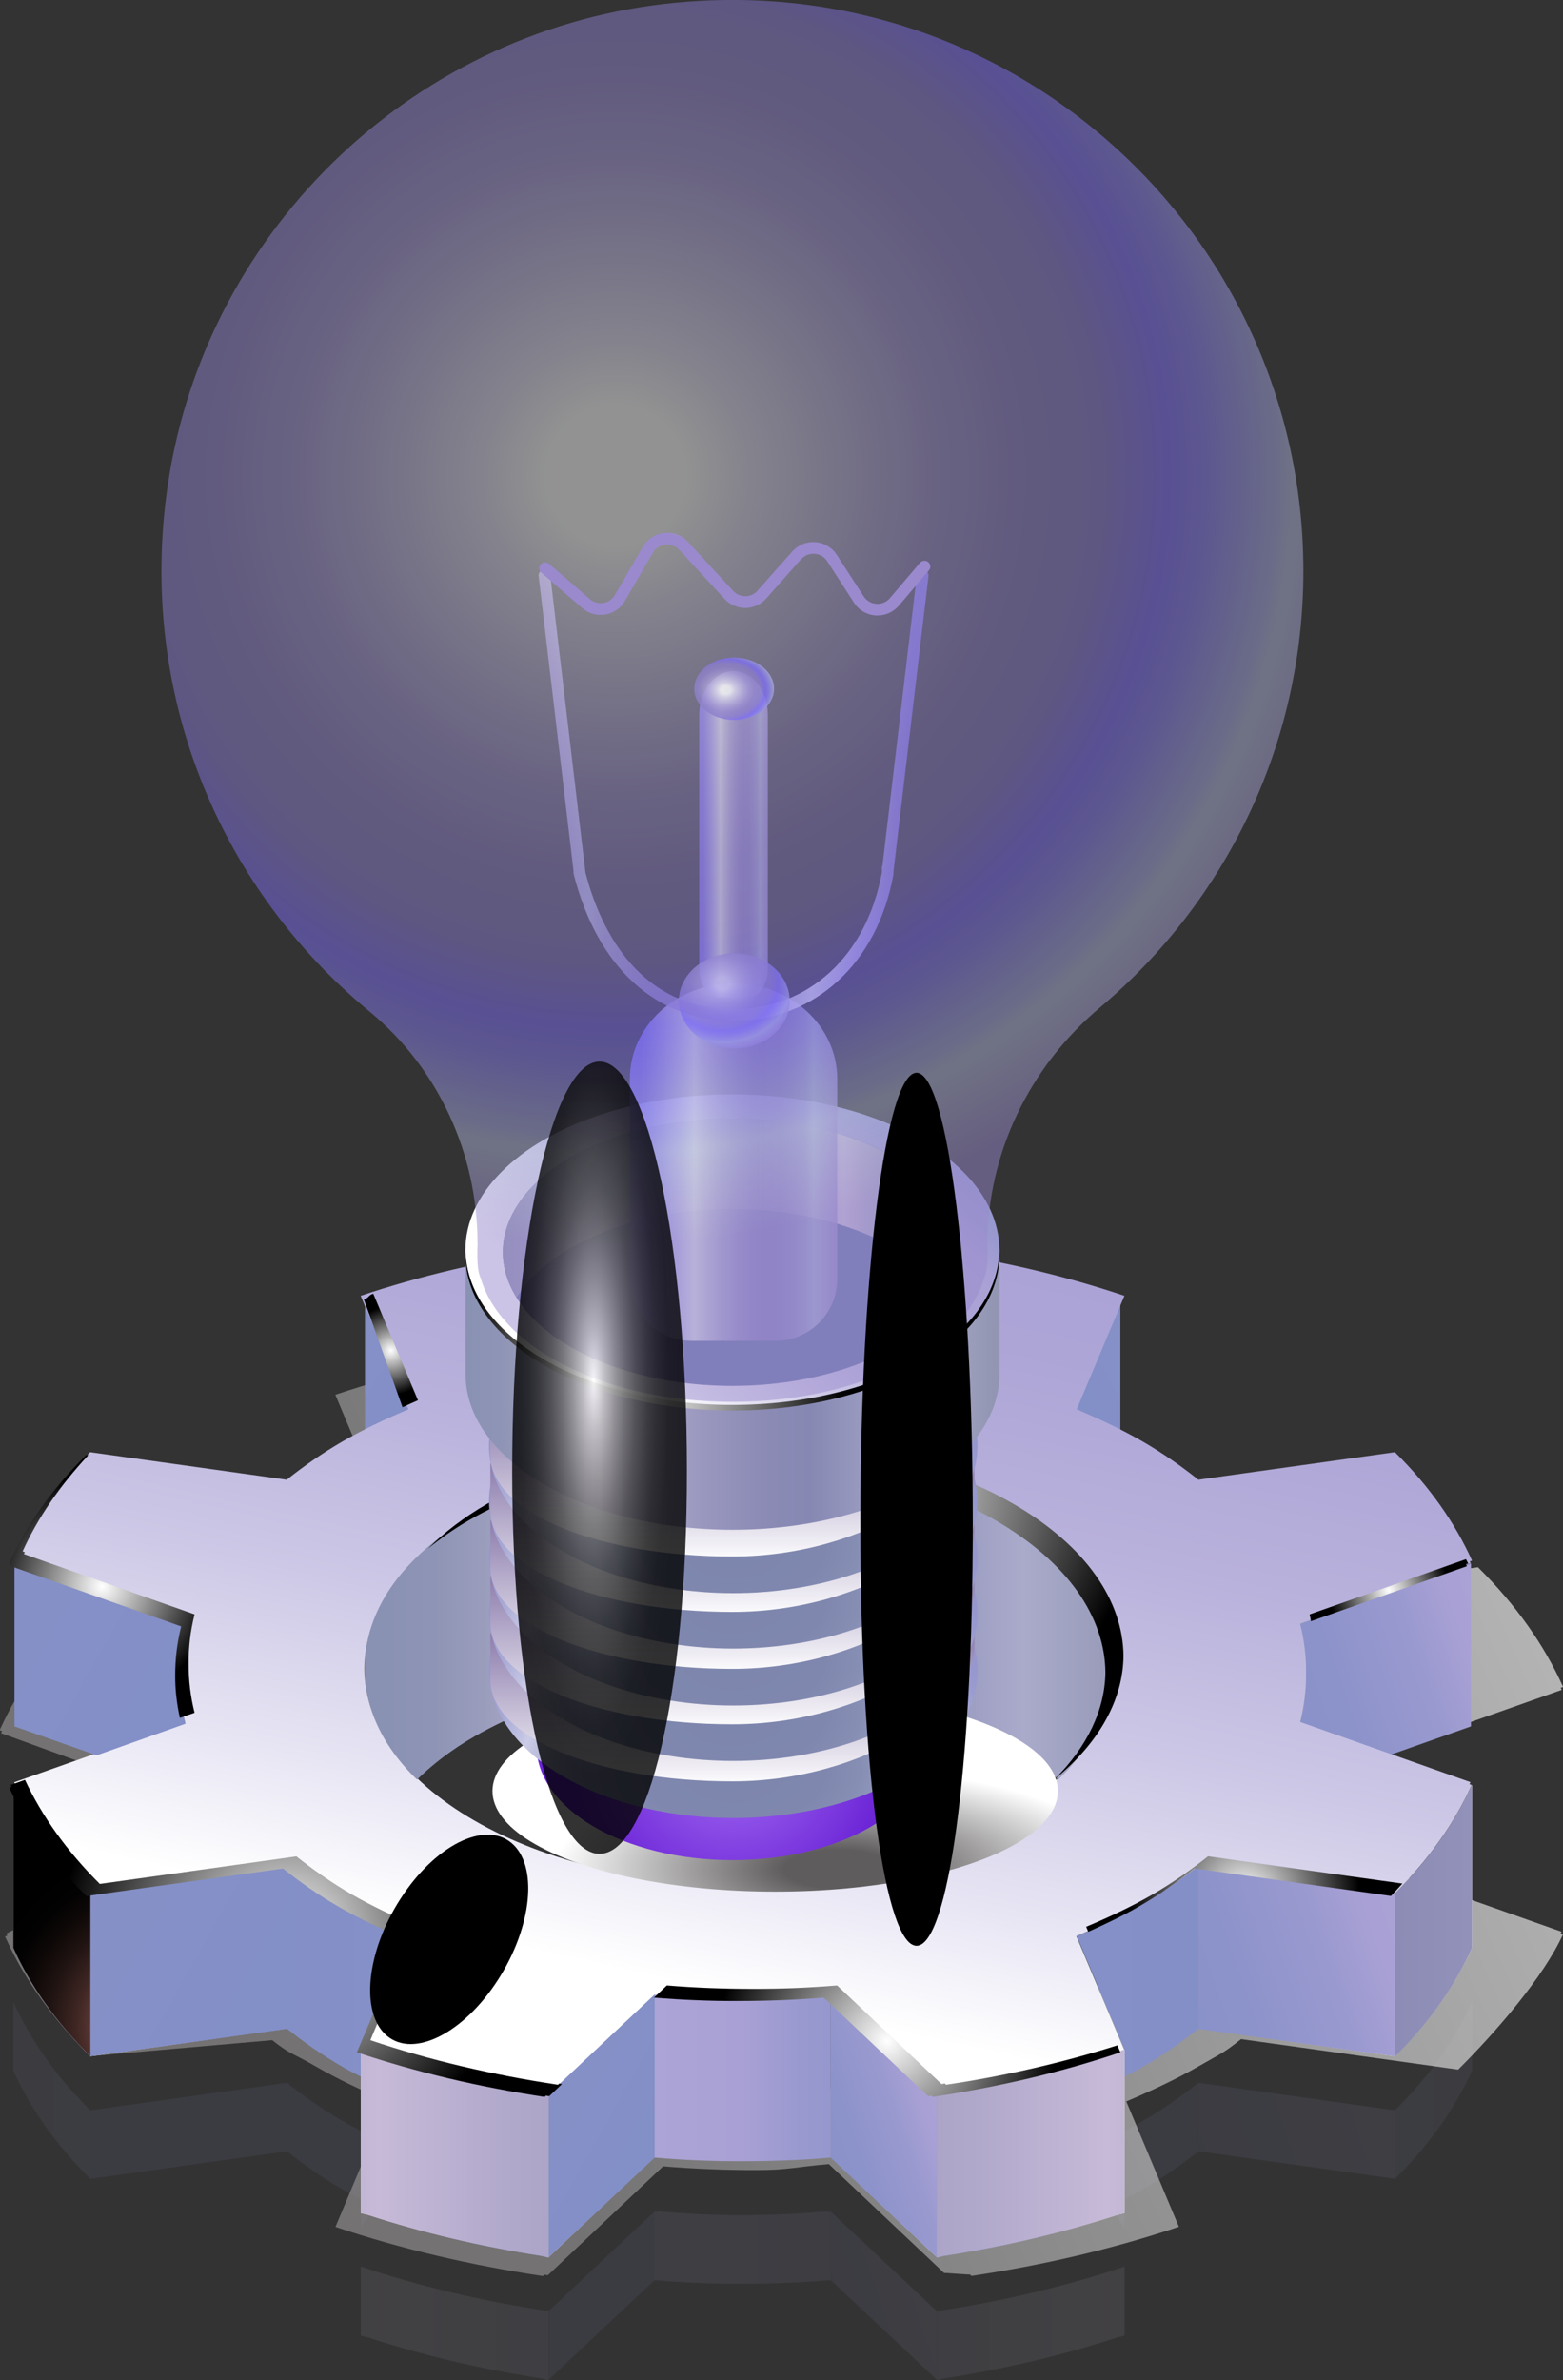 <?xml version="1.0" encoding="UTF-8"?>
<svg xmlns="http://www.w3.org/2000/svg" xmlns:xlink="http://www.w3.org/1999/xlink" viewBox="0 0 134 203.96">
  <rect x="0" y="0" width="134" height="203.96" fill="#333333" stroke="none"/>
  <defs>
    <style>
      .cls-1 {
        fill: url(#White_Black_Radial-3);
      }

      .cls-2 {
        fill: url(#linear-gradient-15);
      }

      .cls-3 {
        fill: url(#linear-gradient-13);
      }

      .cls-4 {
        fill: url(#linear-gradient-28);
      }

      .cls-5 {
        fill: url(#linear-gradient-53);
      }

      .cls-5, .cls-6, .cls-7, .cls-8, .cls-9, .cls-10, .cls-11 {
        mix-blend-mode: multiply;
      }

      .cls-12 {
        fill: url(#linear-gradient-42);
      }

      .cls-13 {
        fill: url(#linear-gradient-46);
      }

      .cls-14 {
        fill: url(#White_Black_Radial-7);
      }

      .cls-15 {
        fill: url(#radial-gradient-2);
      }

      .cls-15, .cls-16, .cls-17, .cls-18, .cls-19, .cls-20 {
        mix-blend-mode: color-dodge;
      }

      .cls-21 {
        fill: url(#linear-gradient-2);
      }

      .cls-16 {
        fill: url(#Radial_Gradient_1);
      }

      .cls-22 {
        fill: url(#linear-gradient-56);
      }

      .cls-23 {
        fill: url(#radial-gradient-9);
      }

      .cls-24 {
        fill: url(#linear-gradient-43);
      }

      .cls-25 {
        fill: url(#linear-gradient-25);
      }

      .cls-26 {
        fill: url(#linear-gradient-10);
      }

      .cls-27 {
        fill: url(#linear-gradient-40);
      }

      .cls-28 {
        fill: url(#linear-gradient-27);
      }

      .cls-29 {
        fill: url(#linear-gradient-37);
      }

      .cls-30 {
        fill: url(#linear-gradient-55);
      }

      .cls-31 {
        fill: url(#linear-gradient-39);
      }

      .cls-6 {
        fill: url(#linear-gradient-51);
      }

      .cls-17 {
        fill: url(#radial-gradient-3);
      }

      .cls-32 {
        fill: url(#radial-gradient-12);
      }

      .cls-32, .cls-18, .cls-33, .cls-34, .cls-35, .cls-36 {
        opacity: .8;
      }

      .cls-37 {
        fill: url(#linear-gradient-47);
      }

      .cls-38 {
        fill: url(#linear-gradient-26);
      }

      .cls-39 {
        fill: url(#linear-gradient-4);
      }

      .cls-40 {
        fill: url(#radial-gradient-5);
      }

      .cls-41 {
        fill: url(#linear-gradient-35);
      }

      .cls-42 {
        fill: url(#linear-gradient-30);
      }

      .cls-18 {
        fill: url(#radial-gradient-13);
      }

      .cls-43 {
        fill: url(#White_Black_Radial-2);
      }

      .cls-44 {
        fill: url(#linear-gradient-44);
      }

      .cls-45 {
        fill: url(#linear-gradient-3);
      }

      .cls-46 {
        fill: url(#linear-gradient-34);
      }

      .cls-47 {
        fill: url(#linear-gradient-5);
      }

      .cls-48 {
        fill: url(#linear-gradient-38);
      }

      .cls-49 {
        fill: url(#linear-gradient-22);
      }

      .cls-50 {
        fill: url(#White_Black_Radial-8);
      }

      .cls-51 {
        fill: url(#linear-gradient-24);
      }

      .cls-52 {
        fill: url(#linear-gradient-54);
      }

      .cls-53 {
        isolation: isolate;
      }

      .cls-54 {
        fill: url(#linear-gradient-33);
      }

      .cls-55 {
        fill: url(#radial-gradient-11);
        opacity: .5;
      }

      .cls-56 {
        fill: url(#linear-gradient-8);
      }

      .cls-33 {
        fill: url(#linear-gradient-58);
      }

      .cls-57 {
        fill: url(#White_Black_Radial-5);
      }

      .cls-58 {
        fill: url(#White_Black_Radial);
      }

      .cls-59 {
        fill: url(#White_Black_Radial-4);
      }

      .cls-60 {
        fill: url(#radial-gradient-8);
      }

      .cls-19 {
        fill: url(#radial-gradient);
      }

      .cls-61 {
        fill: #6874a8;
      }

      .cls-62 {
        fill: url(#linear-gradient-14);
      }

      .cls-34 {
        fill: url(#linear-gradient-59);
      }

      .cls-63 {
        fill: url(#linear-gradient-29);
      }

      .cls-64 {
        fill: url(#linear-gradient-20);
      }

      .cls-65 {
        mix-blend-mode: screen;
      }

      .cls-7 {
        fill: url(#linear-gradient-49);
      }

      .cls-66 {
        fill: url(#linear-gradient-17);
      }

      .cls-67 {
        fill: url(#linear-gradient-7);
      }

      .cls-68 {
        fill: url(#linear-gradient-9);
      }

      .cls-69 {
        fill: url(#linear-gradient-11);
      }

      .cls-70 {
        fill: url(#linear-gradient-19);
      }

      .cls-71 {
        fill: url(#linear-gradient-6);
      }

      .cls-8 {
        fill: url(#linear-gradient-52);
      }

      .cls-35 {
        fill: url(#linear-gradient-57);
      }

      .cls-72 {
        fill: url(#radial-gradient-15);
      }

      .cls-9 {
        fill: url(#linear-gradient-12);
        opacity: .7;
      }

      .cls-73 {
        fill: url(#linear-gradient-36);
      }

      .cls-74 {
        fill: url(#linear-gradient-21);
      }

      .cls-75 {
        fill: url(#linear-gradient-45);
      }

      .cls-76 {
        opacity: .1;
      }

      .cls-77 {
        fill: url(#White_Black_Radial-6);
      }

      .cls-78 {
        fill: url(#New_Gradient_Swatch_copy_19);
      }

      .cls-79 {
        fill: url(#radial-gradient-6);
      }

      .cls-80 {
        fill: url(#linear-gradient-48);
      }

      .cls-81 {
        fill: url(#linear-gradient-32);
      }

      .cls-82 {
        fill: url(#linear-gradient-41);
      }

      .cls-83 {
        fill: url(#radial-gradient-7);
      }

      .cls-20 {
        fill: url(#radial-gradient-14);
      }

      .cls-84 {
        fill: url(#linear-gradient-16);
      }

      .cls-10 {
        fill: url(#radial-gradient-4);
      }

      .cls-85 {
        fill: url(#linear-gradient);
      }

      .cls-86 {
        fill: url(#linear-gradient-23);
      }

      .cls-87 {
        fill: url(#linear-gradient-31);
      }

      .cls-36 {
        fill: url(#radial-gradient-10);
      }

      .cls-11 {
        fill: url(#linear-gradient-50);
      }

      .cls-88 {
        fill: url(#linear-gradient-18);
      }
    </style>
    <linearGradient id="linear-gradient" x1="113.32" y1="184.72" x2="11.65" y2="184.72" gradientUnits="userSpaceOnUse">
      <stop offset=".06" stop-color="#838fc7"/>
      <stop offset=".26" stop-color="#8590c7"/>
      <stop offset=".36" stop-color="#8c93ca"/>
      <stop offset=".44" stop-color="#9999cf"/>
      <stop offset=".49" stop-color="#a9a1d5"/>
      <stop offset=".59" stop-color="#ada5d6"/>
      <stop offset=".7" stop-color="#b9b2dc"/>
      <stop offset=".81" stop-color="#cdc8e6"/>
      <stop offset=".92" stop-color="#e8e6f4"/>
      <stop offset="1" stop-color="#fff"/>
    </linearGradient>
    <linearGradient id="linear-gradient-2" x1="60.5" y1="201.95" x2="97.11" y2="189.4" xlink:href="#linear-gradient"/>
    <linearGradient id="linear-gradient-3" x1="128.93" y1="199.09" x2="-6.99" y2="199.09" gradientUnits="userSpaceOnUse">
      <stop offset="0" stop-color="#8a92b3"/>
      <stop offset=".06" stop-color="#8e94b5"/>
      <stop offset=".13" stop-color="#9b9dbd"/>
      <stop offset=".2" stop-color="#b1abca"/>
      <stop offset=".25" stop-color="#c7bad8"/>
      <stop offset=".33" stop-color="#b1a9cb"/>
      <stop offset=".45" stop-color="#9997be"/>
      <stop offset=".56" stop-color="#8b8bb5"/>
      <stop offset=".65" stop-color="#8688b3"/>
      <stop offset=".85" stop-color="#aaabcb"/>
      <stop offset="1" stop-color="#9396b3"/>
    </linearGradient>
    <linearGradient id="linear-gradient-4" x1="77.49" y1="194.14" x2="158.28" y2="166.45" xlink:href="#linear-gradient"/>
    <linearGradient id="linear-gradient-5" x1="128.93" y1="179.13" x2="-6.99" y2="179.13" xlink:href="#linear-gradient-3"/>
    <linearGradient id="linear-gradient-6" x1="5104.88" y1="184.72" x2="5003.21" y2="184.72" gradientTransform="translate(5118.9) rotate(-180) scale(1 -1)" xlink:href="#linear-gradient"/>
    <linearGradient id="linear-gradient-7" x1="113.32" y1="192.6" x2="11.65" y2="192.6" xlink:href="#linear-gradient"/>
    <linearGradient id="linear-gradient-8" x1="5063.15" y1="199.06" x2="5088.54" y2="184.78" gradientTransform="translate(5118.9) rotate(-180) scale(1 -1)" xlink:href="#linear-gradient"/>
    <linearGradient id="linear-gradient-9" x1="5120.48" y1="199.09" x2="4984.57" y2="199.09" gradientTransform="translate(5118.9) rotate(-180) scale(1 -1)" xlink:href="#linear-gradient-3"/>
    <linearGradient id="linear-gradient-10" x1="5092.4" y1="188.41" x2="5155.3" y2="153.02" gradientTransform="translate(5118.9) rotate(-180) scale(1 -1)" xlink:href="#linear-gradient"/>
    <linearGradient id="linear-gradient-11" x1="5120.48" y1="179.13" x2="4984.57" y2="179.13" gradientTransform="translate(5118.9) rotate(-180) scale(1 -1)" xlink:href="#linear-gradient-3"/>
    <linearGradient id="linear-gradient-12" x1="145.85" y1="119" x2="38.4" y2="167.05" gradientUnits="userSpaceOnUse">
      <stop offset="0" stop-color="#fff"/>
      <stop offset="1" stop-color="#908e8e"/>
    </linearGradient>
    <linearGradient id="linear-gradient-13" x1="5081.32" y1="120.52" x2="5112.88" y2="102.76" gradientTransform="translate(5118.9) rotate(-180) scale(1 -1)" xlink:href="#linear-gradient"/>
    <linearGradient id="linear-gradient-14" x1="75.62" y1="191.22" x2="80.31" y2="191.22" xlink:href="#linear-gradient"/>
    <linearGradient id="linear-gradient-15" y1="168.92" y2="168.92" xlink:href="#linear-gradient"/>
    <linearGradient id="linear-gradient-16" x1="71.22" y1="172.99" x2="75.62" y2="172.99" xlink:href="#linear-gradient"/>
    <linearGradient id="linear-gradient-17" x1="108.6" y1="175.44" x2="119.59" y2="175.44" xlink:href="#linear-gradient"/>
    <linearGradient id="linear-gradient-18" x1="71.22" y1="186.95" x2="75.62" y2="186.95" xlink:href="#linear-gradient"/>
    <linearGradient id="linear-gradient-19" x1="75.62" y1="177.26" x2="80.31" y2="177.26" xlink:href="#linear-gradient"/>
    <linearGradient id="linear-gradient-20" x1="71.22" y1="182.17" x2="80.31" y2="182.17" xlink:href="#linear-gradient"/>
    <linearGradient id="linear-gradient-21" x1="55.33" y1="189.17" x2="104.35" y2="172.38" xlink:href="#linear-gradient"/>
    <linearGradient id="linear-gradient-22" x1="80.31" y1="184.55" x2="96.4" y2="184.55" xlink:href="#linear-gradient"/>
    <linearGradient id="linear-gradient-23" y1="184.55" y2="184.55" xlink:href="#linear-gradient-3"/>
    <linearGradient id="linear-gradient-24" x1="102.75" y1="174.26" x2="108.6" y2="174.26" xlink:href="#linear-gradient"/>
    <linearGradient id="linear-gradient-25" x1="102.75" y1="168.05" x2="119.59" y2="168.05" xlink:href="#linear-gradient"/>
    <linearGradient id="linear-gradient-26" x1="72.32" y1="181.36" x2="165.52" y2="149.43" xlink:href="#linear-gradient"/>
    <linearGradient id="linear-gradient-27" x1="119.59" y1="164.59" x2="126.2" y2="164.59" xlink:href="#linear-gradient"/>
    <linearGradient id="linear-gradient-28" x1="194.59" y1="164.59" x2="58.68" y2="164.59" xlink:href="#linear-gradient-3"/>
    <linearGradient id="linear-gradient-29" x1="83.44" y1="155.61" x2="170.14" y2="125.9" xlink:href="#linear-gradient"/>
    <linearGradient id="linear-gradient-30" x1="89.76" y1="120.52" x2="121.32" y2="102.76" xlink:href="#linear-gradient"/>
    <linearGradient id="linear-gradient-31" x1="89.43" y1="28.43" x2="57.73" y2="169.87" xlink:href="#linear-gradient"/>
    <linearGradient id="linear-gradient-32" x1="5104.88" y1="168.92" x2="5003.21" y2="168.92" gradientTransform="translate(5118.9) rotate(-180) scale(1 -1)" xlink:href="#linear-gradient"/>
    <linearGradient id="linear-gradient-33" x1="113.32" y1="178.05" x2="11.65" y2="178.05" xlink:href="#linear-gradient"/>
    <linearGradient id="linear-gradient-34" x1="5062.78" y1="172.99" x2="5067.18" y2="172.99" gradientTransform="translate(5118.9) rotate(-180) scale(1 -1)" xlink:href="#linear-gradient"/>
    <linearGradient id="linear-gradient-35" x1="5100.16" y1="175.44" x2="5111.15" y2="175.44" gradientTransform="translate(5118.9) rotate(-180) scale(1 -1)" xlink:href="#linear-gradient"/>
    <linearGradient id="linear-gradient-36" x1="5062.78" y1="186.95" x2="5067.18" y2="186.95" gradientTransform="translate(5118.9) rotate(-180) scale(1 -1)" xlink:href="#linear-gradient"/>
    <linearGradient id="linear-gradient-37" x1="5067.18" y1="177.26" x2="5071.87" y2="177.26" gradientTransform="translate(5118.9) rotate(-180) scale(1 -1)" xlink:href="#linear-gradient"/>
    <linearGradient id="linear-gradient-38" x1="5062.78" y1="182.17" x2="5071.87" y2="182.17" gradientTransform="translate(5118.9) rotate(-180) scale(1 -1)" xlink:href="#linear-gradient"/>
    <linearGradient id="linear-gradient-39" x1="5060.66" y1="185.92" x2="5101.24" y2="163.09" gradientTransform="translate(5118.9) rotate(-180) scale(1 -1)" xlink:href="#linear-gradient"/>
    <linearGradient id="linear-gradient-40" x1="5071.87" y1="184.55" x2="5087.96" y2="184.55" gradientTransform="translate(5118.9) rotate(-180) scale(1 -1)" xlink:href="#linear-gradient"/>
    <linearGradient id="linear-gradient-41" x1="5120.48" y1="184.55" x2="4984.57" y2="184.55" gradientTransform="translate(5118.9) rotate(-180) scale(1 -1)" xlink:href="#linear-gradient-3"/>
    <linearGradient id="linear-gradient-42" x1="5094.3" y1="174.26" x2="5100.16" y2="174.26" gradientTransform="translate(5118.9) rotate(-180) scale(1 -1)" xlink:href="#linear-gradient"/>
    <linearGradient id="linear-gradient-43" x1="5094.3" y1="168.05" x2="5111.15" y2="168.05" gradientTransform="translate(5118.9) rotate(-180) scale(1 -1)" xlink:href="#linear-gradient"/>
    <linearGradient id="linear-gradient-44" x1="5089.9" y1="175.27" x2="5168.01" y2="131.32" gradientTransform="translate(5118.9) rotate(-180) scale(1 -1)" xlink:href="#linear-gradient"/>
    <linearGradient id="linear-gradient-45" x1="5111.15" y1="164.59" x2="5117.76" y2="164.59" gradientTransform="translate(5118.9) rotate(-180) scale(1 -1)" xlink:href="#linear-gradient"/>
    <linearGradient id="linear-gradient-46" x1="5141.82" y1="164.59" x2="5005.9" y2="164.59" gradientTransform="translate(5118.9) rotate(-180) scale(1 -1)" xlink:href="#linear-gradient-3"/>
    <radialGradient id="radial-gradient" cx="14.01" cy="173.68" fx="14.01" fy="173.68" r="15.81" gradientUnits="userSpaceOnUse">
      <stop offset="0" stop-color="#f49587"/>
      <stop offset=".12" stop-color="#bc7368"/>
      <stop offset=".24" stop-color="#8b544c"/>
      <stop offset=".36" stop-color="#603a35"/>
      <stop offset=".48" stop-color="#3d2522"/>
      <stop offset=".61" stop-color="#221513"/>
      <stop offset=".74" stop-color="#0f0908"/>
      <stop offset=".86" stop-color="#030202"/>
      <stop offset="1" stop-color="#000"/>
    </radialGradient>
    <linearGradient id="linear-gradient-47" x1="5099.19" y1="149.8" x2="5174.02" y2="107.7" gradientTransform="translate(5118.9) rotate(-180) scale(1 -1)" xlink:href="#linear-gradient"/>
    <linearGradient id="linear-gradient-48" x1="33.36" y1="138.5" x2="97.28" y2="138.5" xlink:href="#linear-gradient-3"/>
    <radialGradient id="White_Black_Radial" data-name="White, Black Radial" cx="75.67" cy="111.25" fx="75.67" fy="111.25" r="3.83" gradientUnits="userSpaceOnUse">
      <stop offset="0" stop-color="#fff"/>
      <stop offset="1" stop-color="#000"/>
    </radialGradient>
    <radialGradient id="White_Black_Radial-2" data-name="White, Black Radial" cx="119.06" cy="136.27" fx="119.06" fy="136.27" r="5.16" xlink:href="#White_Black_Radial"/>
    <radialGradient id="White_Black_Radial-3" data-name="White, Black Radial" cx="74.4" cy="127.27" fx="74.4" fy="127.27" r="23.45" xlink:href="#White_Black_Radial"/>
    <radialGradient id="White_Black_Radial-4" data-name="White, Black Radial" cx="33.51" cy="115.73" fx="33.51" fy="115.73" r="3.81" xlink:href="#White_Black_Radial"/>
    <radialGradient id="White_Black_Radial-5" data-name="White, Black Radial" cx="8.74" cy="135.95" fx="8.74" fy="135.95" r="9.74" xlink:href="#White_Black_Radial"/>
    <radialGradient id="White_Black_Radial-6" data-name="White, Black Radial" cx="106.67" cy="162.32" fx="106.67" fy="162.32" r="9.85" xlink:href="#White_Black_Radial"/>
    <radialGradient id="White_Black_Radial-7" data-name="White, Black Radial" cx="76.07" cy="174.91" fx="76.07" fy="174.91" r="14.53" xlink:href="#White_Black_Radial"/>
    <radialGradient id="White_Black_Radial-8" data-name="White, Black Radial" cx="24.49" cy="166.1" fx="24.49" fy="166.1" r="19.31" xlink:href="#White_Black_Radial"/>
    <radialGradient id="radial-gradient-2" cx="-940.79" cy="7813.43" fx="-940.79" fy="7813.43" r="13.05" gradientTransform="translate(-863.16 5369.03) rotate(20.89) scale(.43 -.67) skewX(-9.91)" xlink:href="#radial-gradient"/>
    <radialGradient id="radial-gradient-3" cx="501.59" cy="8832.36" fx="501.59" fy="8832.36" r="14.63" gradientTransform="translate(-3325.96 5040.93) rotate(39.72) scale(.37 -.67) skewX(-12.28)" xlink:href="#radial-gradient"/>
    <radialGradient id="radial-gradient-4" cx="1345.12" cy="-3341.87" fx="1345.12" fy="-3341.87" r="16.2" gradientTransform="translate(-1945.84 1931.35) scale(1.5 .53)" gradientUnits="userSpaceOnUse">
      <stop offset=".19" stop-color="#5f5c5d"/>
      <stop offset="1" stop-color="#fff"/>
    </radialGradient>
    <radialGradient id="New_Gradient_Swatch_copy_19" data-name="New Gradient Swatch copy 19" cx="117.61" cy="150.32" fx="117.61" fy="150.32" r="13.5" gradientTransform="translate(-54.82)" gradientUnits="userSpaceOnUse">
      <stop offset="0" stop-color="#a56ef4"/>
      <stop offset="1" stop-color="#6b24d6"/>
    </radialGradient>
    <radialGradient id="radial-gradient-5" cx="62.86" cy="-3038.69" fx="62.86" fy="-3038.69" r="25.21" gradientTransform="translate(0 1974.88) scale(1 .6)" gradientUnits="userSpaceOnUse">
      <stop offset=".06" stop-color="#7d86ad"/>
      <stop offset=".31" stop-color="#7f87ae"/>
      <stop offset=".43" stop-color="#868eb4"/>
      <stop offset=".53" stop-color="#939abd"/>
      <stop offset=".61" stop-color="#a6aacb"/>
      <stop offset=".68" stop-color="#bec0dd"/>
      <stop offset=".72" stop-color="#cccce7"/>
      <stop offset=".75" stop-color="#c0c1e1"/>
      <stop offset=".84" stop-color="#a8a9d6"/>
      <stop offset=".93" stop-color="#9a9bd0"/>
      <stop offset="1" stop-color="#9597ce"/>
    </radialGradient>
    <linearGradient id="linear-gradient-49" x1="62.79" y1="153.22" x2="62.79" y2="135.45" gradientUnits="userSpaceOnUse">
      <stop offset="0" stop-color="#fff"/>
      <stop offset="1" stop-color="#655091"/>
    </linearGradient>
    <radialGradient id="radial-gradient-6" cy="-3046.79" fy="-3046.79" xlink:href="#radial-gradient-5"/>
    <linearGradient id="linear-gradient-50" y1="148.34" y2="130.56" xlink:href="#linear-gradient-49"/>
    <radialGradient id="radial-gradient-7" cy="-3054.67" fy="-3054.67" xlink:href="#radial-gradient-5"/>
    <linearGradient id="linear-gradient-51" y1="143.59" y2="125.81" xlink:href="#linear-gradient-49"/>
    <radialGradient id="radial-gradient-8" cy="-3062.78" fy="-3062.78" xlink:href="#radial-gradient-5"/>
    <linearGradient id="linear-gradient-52" y1="138.7" y2="120.93" xlink:href="#linear-gradient-49"/>
    <radialGradient id="radial-gradient-9" cy="-3070.66" fy="-3070.66" xlink:href="#radial-gradient-5"/>
    <linearGradient id="linear-gradient-53" y1="133.95" y2="116.18" xlink:href="#linear-gradient-49"/>
    <linearGradient id="linear-gradient-54" x1="94.95" y1="119.06" x2="140" y2="119.06" gradientTransform="translate(-54.82)" xlink:href="#linear-gradient-3"/>
    <linearGradient id="linear-gradient-55" x1="5016.74" y1="78.3" x2="5053" y2="117.18" gradientTransform="translate(5106.41) rotate(-180) scale(1 -1)" xlink:href="#linear-gradient"/>
    <radialGradient id="Radial_Gradient_1" data-name="Radial Gradient 1" cx="55.45" cy="118.6" fx="55.45" fy="118.6" r="16.88" gradientUnits="userSpaceOnUse">
      <stop offset="0" stop-color="#fff"/>
      <stop offset="1" stop-color="#000"/>
    </radialGradient>
    <linearGradient id="linear-gradient-56" x1="81.75" y1="103.51" x2="43.92" y2="103.51" xlink:href="#linear-gradient-3"/>
    <linearGradient id="linear-gradient-57" x1="54.18" y1="99.59" x2="72.06" y2="99.59" gradientUnits="userSpaceOnUse">
      <stop offset=".04" stop-color="#7e6ef4"/>
      <stop offset=".08" stop-color="#8b7df3"/>
      <stop offset=".16" stop-color="#aea5f3"/>
      <stop offset=".28" stop-color="#e7e6f2"/>
      <stop offset=".3" stop-color="#f1f2f2"/>
      <stop offset=".35" stop-color="#d9d6e7"/>
      <stop offset=".43" stop-color="#b8b1d9"/>
      <stop offset=".51" stop-color="#a196cf"/>
      <stop offset=".58" stop-color="#9386c9"/>
      <stop offset=".63" stop-color="#8e81c7"/>
      <stop offset=".71" stop-color="#8f83c7"/>
      <stop offset=".77" stop-color="#958dcb"/>
      <stop offset=".83" stop-color="#9f9cd0"/>
      <stop offset=".87" stop-color="#acb2d7"/>
      <stop offset=".87" stop-color="#adb3d8"/>
      <stop offset=".99" stop-color="#9a89cd"/>
    </linearGradient>
    <linearGradient id="linear-gradient-58" x1="79.61" y1="68.15" x2="46.18" y2="68.15" xlink:href="#linear-gradient-57"/>
    <linearGradient id="linear-gradient-59" x1="60.01" y1="71.5" x2="65.92" y2="71.5" xlink:href="#linear-gradient-57"/>
    <radialGradient id="radial-gradient-10" cx="61.95" cy="-734" fx="61.95" fy="-734" r="6.69" gradientTransform="translate(0 715.52) scale(1 .86)" gradientUnits="userSpaceOnUse">
      <stop offset=".09" stop-color="#f1f2f2"/>
      <stop offset=".17" stop-color="#d7d4e8"/>
      <stop offset=".3" stop-color="#b7afdb"/>
      <stop offset=".41" stop-color="#a094d2"/>
      <stop offset=".51" stop-color="#9184cc"/>
      <stop offset=".59" stop-color="#8d7fcb"/>
      <stop offset=".63" stop-color="#897bd3"/>
      <stop offset=".69" stop-color="#8171eb"/>
      <stop offset=".71" stop-color="#7e6ef4"/>
      <stop offset=".76" stop-color="#887ded"/>
      <stop offset=".85" stop-color="#a3a5dd"/>
      <stop offset=".87" stop-color="#adb3d8"/>
      <stop offset=".99" stop-color="#9a89cd"/>
    </radialGradient>
    <radialGradient id="radial-gradient-11" cx="52.79" cy="40.74" fx="52.79" fy="40.74" r="66.78" gradientTransform="matrix(1,0,0,1,0,0)" xlink:href="#radial-gradient-10"/>
    <radialGradient id="radial-gradient-12" cx="62.23" cy="-1363.55" fx="62.23" fy="-1363.55" r="4.81" gradientTransform="translate(0 1122.7) scale(1 .78)" xlink:href="#radial-gradient-10"/>
    <radialGradient id="radial-gradient-13" cx="-5196.46" cy="1944.32" fx="-5196.46" fy="1944.32" r="13.41" gradientTransform="translate(2908.93 -4878.61) scale(.55 2.57)" gradientUnits="userSpaceOnUse">
      <stop offset="0" stop-color="#fff"/>
      <stop offset=".02" stop-color="#f6f6f6"/>
      <stop offset=".13" stop-color="#bdbdbd"/>
      <stop offset=".25" stop-color="#8b8b8b"/>
      <stop offset=".37" stop-color="#606060"/>
      <stop offset=".49" stop-color="#3d3d3d"/>
      <stop offset=".62" stop-color="#222"/>
      <stop offset=".74" stop-color="#0f0f0f"/>
      <stop offset=".87" stop-color="#030303"/>
      <stop offset="1" stop-color="#000"/>
    </radialGradient>
    <radialGradient id="radial-gradient-14" cx="-6510.65" cy="1862.65" fx="-6510.65" fy="1862.65" r="13.41" gradientTransform="translate(2384 -5152.38) scale(.35 2.84)" gradientUnits="userSpaceOnUse">
      <stop offset="0" stop-color="#46076e"/>
      <stop offset=".06" stop-color="#3d065f"/>
      <stop offset=".24" stop-color="#27033d"/>
      <stop offset=".43" stop-color="#150222"/>
      <stop offset=".61" stop-color="#09000f"/>
      <stop offset=".8" stop-color="#020003"/>
      <stop offset="1" stop-color="#000"/>
    </radialGradient>
    <radialGradient id="radial-gradient-15" cx="25.54" cy="-2376.52" fx="25.54" fy="-2376.52" r="12.89" gradientTransform="translate(38.48 1654.06) scale(.96 .68)" xlink:href="#radial-gradient-10"/>
  </defs>
  <g class="cls-53">
    <g id="Layer_1" data-name="Layer 1">
      <g>
        <g class="cls-76">
          <path class="cls-85" d="M119.59,180.84h0s0,0,0,0l-16.85-2.36c-1.44,1.14-2.99,2.24-4.77,3.27-1.78,1.03-3.69,1.92-5.66,2.75l4.09,6.46h0,0v-2.51c.53-.27,1.06-.53,1.57-.83,1.78-1.03,3.33-2.13,4.77-3.27v-5.87l16.85,2.36Z"/>
          <polygon class="cls-21" points="80.31 198.04 75.62 193.64 71.22 189.52 71.22 189.52 71.22 195.39 71.22 195.39 71.22 195.39 75.62 199.52 80.31 203.92 80.31 198.04"/>
          <path class="cls-45" d="M96.4,194.23c-5.1,1.71-10.52,2.98-16.09,3.82v5.87h0v.04l.64-.15c5.14-.8,10.14-1.97,14.87-3.52l.59-.14v-3.61h0v-2.31h0Z"/>
          <polygon class="cls-39" points="119.59 180.84 102.75 178.48 102.75 184.35 102.75 184.35 108.6 185.17 119.59 186.71 119.59 180.84"/>
          <path class="cls-47" d="M126.2,171.55h0c-1.45,3.22-3.64,6.35-6.61,9.29h0v5.88h0c2.97-2.94,5.16-6.07,6.61-9.29v-5.87h0Z"/>
          <path class="cls-71" d="M7.75,180.84h0s0,0,0,0l16.85-2.36c1.44,1.14,2.99,2.24,4.77,3.27,1.78,1.03,3.69,1.92,5.66,2.75l-4.09,6.46h0,0v-2.51c-.53-.27-1.06-.53-1.57-.83-1.78-1.03-3.33-2.13-4.77-3.27v-5.87l-16.85,2.36Z"/>
          <path class="cls-67" d="M70.92,189.54v-.05c-2.4.22-4.83.33-7.25.34-2.42,0-4.85-.12-7.25-.34v.05c-.1,0-.2-.01-.3-.02v5.87c2.5.22,5.02.32,7.55.31,2.52,0,5.05-.09,7.55-.31v-5.87c-.1,0-.2.01-.3.02Z"/>
          <polygon class="cls-56" points="47.04 198.04 51.72 193.64 56.12 189.52 56.12 189.52 56.12 195.39 56.12 195.39 56.12 195.39 51.72 199.52 47.04 203.92 47.04 198.04"/>
          <path class="cls-68" d="M30.94,194.23c5.1,1.71,10.52,2.98,16.09,3.82v5.87h0v.04l-.64-.15c-5.14-.8-10.14-1.97-14.87-3.52l-.59-.14v-3.61h0v-2.31h0Z"/>
          <polygon class="cls-26" points="7.75 180.84 24.6 178.48 24.6 184.35 24.6 184.35 18.74 185.17 7.75 186.71 7.75 180.84"/>
          <path class="cls-69" d="M1.14,171.55h0c1.45,3.22,3.64,6.35,6.61,9.29h0v5.88h0c-2.97-2.94-5.16-6.07-6.61-9.29v-5.87h0Z"/>
        </g>
        <path class="cls-9" d="M133.89,165.54l-16.17-5.71c.39-1.54.58-3.09.56-4.65.02-1.56-.17-3.12-.56-4.66l16.17-5.71c-.03-.06-.06-.12-.09-.18l.21-.07c-1.6-3.56-4.02-7.02-7.3-10.26l-18.61,2.61c-1.59-1.26-3.31-2.47-5.27-3.61-1.96-1.13-4.07-2.12-6.25-3.04l2.17-5.56c-5.63-1.89-9.28-8.47-15.44-9.39l-.13.12c-.1-.02-.2-.04-.31-.05l-9.89,9.33c-2.67-.22-5.36-.33-8.06-.32-2.69,0-5.39.1-8.06.32l-9.89-9.33c-.1.02-.2.04-.31.05l-.13-.12c-6.16.92-12.15,2.32-17.78,4.21l4.51,10.74c-2.17.92-4.29,1.91-6.25,3.04-1.96,1.13-3.68,2.35-5.27,3.61l-14.47,1.1c-3.28,3.25-5.7,6.71-7.3,10.26l.21.07c-.03.06-.06.12-.09.18l12.12,4.4c-.39,1.55-.67.7-.65,2.26-.02,1.55.17,3.11.56,4.65l-11.58,5.86c.03.06.06.12.09.18l-.2.07c1.6,3.56,4.02,7.02,7.3,10.26l15.61-1.37c1.59,1.26,1.72,1.08,3.68,2.22,1.96,1.13,4.07,2.13,6.25,3.04l-4.51,10.74c5.63,1.89,11.62,3.29,17.78,4.21l.13-.12c.1.02.2.04.3.05l9.88-9.33c2.67.22,5.37.33,8.06.32,2.69,0,3.47-.29,6.15-.51l9.88,9.33c.1-.02,2.12.15,2.22.13l.13.12c6.16-.92,12.15-2.32,17.78-4.21l-4.51-10.74c2.17-.92,4.29-1.91,6.25-3.04,1.96-1.13,2-1.04,3.59-2.3l18.61,2.61c3.28-3.25,7.38-8.02,8.98-11.58l-.2-.07c.03-.06.06-.12.09-.18ZM89.85,173.34c-6.9,3.98-15.91,5.99-24.92,6.02-9.01-.03-18.02-2.04-24.92-6.02-6.89-3.98-10.37-9.18-10.43-14.38.05-5.2,3.53-10.41,10.43-14.39,6.9-3.98,15.91-5.99,24.92-6.02,9.01.03,18.02,2.04,24.92,6.02,6.9,3.98,10.37,9.19,10.43,14.39-.06,5.2-3.53,10.4-10.43,14.38Z"/>
        <path class="cls-3" d="M35.27,120.9c-1.37.58-2.69,1.21-3.98,1.88v-11.59l3.98,9.71Z"/>
        <polygon class="cls-62" points="75.62 189.02 80.31 193.42 80.31 193.42 75.62 189.02"/>
        <path class="cls-2" d="M119.59,162.25h0s0,0,0,0l-16.85-2.36c-1.44,1.14-2.99,2.24-4.77,3.27-1.78,1.03-3.69,1.92-5.66,2.75l4.09,9.73h0,0v2.31c.53-.27,1.06-.53,1.57-.83,1.78-1.03,3.33-2.13,4.77-3.27v-13.96l16.85,2.36Z"/>
        <polygon class="cls-84" points="71.22 170.93 71.22 170.93 75.62 175.06 71.22 170.93"/>
        <polygon class="cls-66" points="108.6 174.67 119.59 176.21 119.59 176.21 119.59 176.21 108.6 174.67"/>
        <polygon class="cls-88" points="71.22 184.89 75.62 189.02 71.22 184.89 71.22 184.89"/>
        <polygon class="cls-70" points="80.31 179.45 75.62 175.06 80.31 179.45 80.31 179.45"/>
        <polygon class="cls-64" points="80.31 179.45 75.62 175.06 71.22 170.93 71.22 170.93 71.22 184.89 71.22 184.89 71.22 184.89 75.62 189.02 80.31 193.42 80.31 179.45"/>
        <polygon class="cls-74" points="80.31 179.45 75.62 175.06 71.22 170.93 71.22 170.93 71.22 184.89 71.22 184.89 71.22 184.89 75.62 189.02 80.31 193.42 80.31 179.45"/>
        <path class="cls-49" d="M96.4,175.64c-5.1,1.71-10.52,2.98-16.09,3.82v13.96h0v.04l.64-.15c5.14-.8,10.14-1.97,14.87-3.52l.59-.14v-11.7h0v-2.31h0Z"/>
        <path class="cls-86" d="M96.4,175.64c-5.1,1.71-10.52,2.98-16.09,3.82v13.96h0v.04l.64-.15c5.14-.8,10.14-1.97,14.87-3.52l.59-.14v-11.7h0v-2.31h0Z"/>
        <polygon class="cls-51" points="102.75 173.85 102.75 173.85 108.6 174.67 102.75 173.85 102.75 173.85"/>
        <polygon class="cls-25" points="119.59 162.25 102.75 159.89 102.75 173.85 102.75 173.85 108.6 174.67 119.59 176.21 119.59 162.25"/>
        <polygon class="cls-38" points="119.59 162.25 102.75 159.89 102.75 173.85 102.75 173.85 108.6 174.67 119.59 176.21 119.59 162.25"/>
        <path class="cls-28" d="M126.2,152.96h0c-1.45,3.22-3.64,6.35-6.61,9.29h0v13.96h0c2.97-2.94,5.16-6.07,6.61-9.29v-13.96h0Z"/>
        <path class="cls-4" d="M126.2,152.96h0c-1.45,3.22-3.64,6.35-6.61,9.29h0v13.96h0c2.97-2.94,5.16-6.07,6.61-9.29v-13.96h0Z"/>
        <path class="cls-63" d="M111.39,139.17l.11.53c.63,2.66.63,5.36-.06,8.01l7.63,2.71,7.04-2.48v-13.96l-14.71,5.19h0Z"/>
        <path class="cls-42" d="M92.07,120.9c1.37.58,2.69,1.21,3.98,1.88v-11.59l-3.98,9.71Z"/>
        <path class="cls-87" d="M126.1,152.73l-14.64-5.17c.35-1.39.52-2.8.51-4.21.02-1.41-.16-2.82-.51-4.22l14.63-5.17c-.02-.05-.06-.11-.08-.16l.19-.07c-1.45-3.22-3.64-6.35-6.61-9.29l-16.85,2.36c-1.44-1.14-2.99-2.24-4.77-3.27-1.78-1.03-3.69-1.92-5.66-2.76l4.09-9.73c-5.09-1.71-10.52-2.98-16.1-3.81l-.11.11c-.09-.01-.18-.03-.28-.05l-8.95,8.45c-2.42-.2-4.86-.3-7.3-.29-2.44,0-4.88.09-7.3.29l-8.95-8.45c-.09.01-.18.03-.28.05l-.11-.11c-5.58.83-11,2.1-16.1,3.81l4.09,9.73c-1.97.83-3.88,1.73-5.66,2.76-1.78,1.03-3.33,2.13-4.77,3.27l-16.85-2.36c-2.97,2.94-5.16,6.07-6.61,9.29l.19.07c-.02.05-.06.11-.08.16l14.63,5.17c-.35,1.4-.52,2.81-.51,4.22-.01,1.41.16,2.81.51,4.21l-14.64,5.17c.02.05.06.11.08.16l-.19.07c1.45,3.22,3.64,6.35,6.61,9.29l16.85-2.36c1.44,1.14,2.99,2.24,4.77,3.27,1.78,1.03,3.69,1.92,5.66,2.75l-4.09,9.73c5.1,1.71,10.52,2.98,16.09,3.82l.11-.11c.09.01.18.03.28.05l8.95-8.45c2.42.2,4.86.3,7.3.29,2.44,0,4.88-.09,7.3-.29l8.95,8.45c.09-.01.18-.03.28-.05l.11.11c5.58-.83,11-2.1,16.09-3.82l-4.09-9.73c1.97-.83,3.88-1.73,5.66-2.75,1.78-1.03,3.33-2.13,4.77-3.27l16.85,2.36c2.97-2.94,5.16-6.07,6.61-9.29l-.19-.07c.02-.05.06-.11.08-.16ZM85.79,156.01c-6.24,3.6-14.4,5.42-22.56,5.45-8.16-.03-16.32-1.85-22.56-5.45-6.24-3.6-9.39-8.31-9.44-13.02.05-4.71,3.19-9.42,9.44-13.03,6.24-3.6,14.4-5.42,22.56-5.45,8.16.03,16.32,1.85,22.56,5.45,6.25,3.61,9.39,8.32,9.44,13.03-.05,4.71-3.2,9.42-9.44,13.02Z"/>
        <path class="cls-81" d="M7.75,162.25h0s0,0,0,0l16.85-2.36c1.44,1.14,2.99,2.24,4.77,3.27,1.78,1.03,3.69,1.92,5.66,2.75l-4.09,9.73h0,0v2.31c-.53-.27-1.06-.53-1.57-.83-1.78-1.03-3.33-2.13-4.77-3.27v-13.96l-16.85,2.36Z"/>
        <path class="cls-54" d="M70.92,170.95v-.05c-2.4.22-4.83.33-7.25.34-2.42,0-4.85-.12-7.25-.34v.05c-.1,0-.2-.01-.3-.02v13.96c2.5.22,5.02.32,7.55.31,2.52,0,5.05-.09,7.55-.31v-13.96c-.1,0-.2.01-.3.02Z"/>
        <polygon class="cls-46" points="56.12 170.93 56.12 170.93 51.72 175.06 56.12 170.93"/>
        <polygon class="cls-41" points="18.74 174.67 7.75 176.21 7.75 176.21 7.75 176.21 18.74 174.67"/>
        <polygon class="cls-73" points="56.12 184.89 51.72 189.02 56.12 184.89 56.12 184.89"/>
        <polygon class="cls-29" points="47.04 179.45 51.72 175.06 47.04 179.45 47.04 179.45"/>
        <polygon class="cls-48" points="47.04 179.45 51.72 175.06 56.12 170.93 56.12 170.93 56.12 184.89 56.12 184.89 56.12 184.89 51.72 189.02 47.04 193.42 47.04 179.45"/>
        <polygon class="cls-31" points="47.04 179.45 51.72 175.06 56.12 170.93 56.12 170.93 56.12 184.89 56.12 184.89 56.12 184.89 51.72 189.02 47.04 193.42 47.04 179.45"/>
        <path class="cls-27" d="M30.94,175.64c5.1,1.71,10.52,2.98,16.09,3.82v13.96h0v.04l-.64-.15c-5.14-.8-10.14-1.97-14.87-3.52l-.59-.14v-11.7h0v-2.31h0Z"/>
        <path class="cls-82" d="M30.94,175.64c5.1,1.71,10.52,2.98,16.09,3.82v13.96h0v.04l-.64-.15c-5.14-.8-10.14-1.97-14.87-3.52l-.59-.14v-11.7h0v-2.31h0Z"/>
        <polygon class="cls-12" points="24.6 173.85 24.6 173.85 18.74 174.67 24.6 173.85 24.6 173.85"/>
        <polygon class="cls-24" points="7.75 162.25 24.6 159.89 24.6 173.85 24.6 173.85 18.74 174.67 7.75 176.21 7.75 162.25"/>
        <polygon class="cls-44" points="7.75 162.25 24.6 159.89 24.6 173.85 24.6 173.85 18.74 174.67 7.75 176.21 7.75 162.25"/>
        <path class="cls-75" d="M1.14,152.96h0c1.45,3.22,3.64,6.35,6.61,9.29h0v13.96h0c-2.97-2.94-5.16-6.07-6.61-9.29v-13.96h0Z"/>
        <path class="cls-13" d="M1.14,152.96h0c1.45,3.22,3.64,6.35,6.61,9.29h0v13.96h0c-2.97-2.94-5.16-6.07-6.61-9.29v-13.96h0Z"/>
        <path class="cls-19" d="M1.14,152.96h0c1.45,3.22,3.64,6.35,6.61,9.29h0v13.96h0c-2.97-2.94-5.16-6.07-6.61-9.29v-13.96h0Z"/>
        <path class="cls-37" d="M15.96,139.17l-.11.53c-.63,2.66-.63,5.36.06,8.01l-7.63,2.71-7.04-2.48v-13.96l14.71,5.19h0Z"/>
        <path class="cls-80" d="M85.93,129.87c-6.26-3.61-14.48-5.4-22.7-5.37-8.22-.03-16.45,1.76-22.7,5.37-6.22,3.59-9.28,8.3-9.25,13.01-.06,3.33,1.42,6.67,4.47,9.62,1.35-1.32,2.97-2.57,4.93-3.7,6.24-3.6,14.4-5.42,22.56-5.45,8.16.03,16.32,1.85,22.56,5.45,1.96,1.13,3.58,2.38,4.93,3.7,3.05-2.95,4.52-6.29,4.47-9.62.02-4.72-3.04-9.42-9.25-13.01Z"/>
        <g class="cls-65">
          <path class="cls-58" d="M71.77,114.96l7.85-7.41s-.03,0-.05,0l-7.85,7.41s.03,0,.05,0Z"/>
          <path class="cls-43" d="M112.38,138.93l13.38-4.72c-.02-.05-.06-.11-.08-.16l.19-.07c-.06-.12-.13-.25-.19-.37l-13.4,4.73c.05.2.07.39.11.59Z"/>
          <path class="cls-1" d="M90.39,152.49c3.89-3.17,5.89-6.88,5.93-10.59-.05-4.71-3.19-9.42-9.44-13.03-6.24-3.6-14.4-5.42-22.56-5.45-8.16.03-16.32,1.85-22.56,5.45-2.02,1.17-3.69,2.46-5.06,3.83,1.04-.85,2.19-1.67,3.51-2.43,6.24-3.6,14.4-5.42,22.56-5.45,8.16.03,16.32,1.85,22.56,5.45,6.25,3.61,9.39,8.32,9.44,13.03-.04,3.18-1.52,6.35-4.38,9.19Z"/>
          <path class="cls-59" d="M35.83,119.99l-3.83-9.13c-.46.15-.34.34-.8.5l3.31,9.23c.44-.2.88-.41,1.33-.6Z"/>
          <path class="cls-57" d="M.9,134.2l14.63,5.17c-.35,1.4-.52,2.81-.51,4.22-.01,1.21.14,2.42.4,3.62l1.26-.44c-.35-1.39-.52-2.8-.51-4.21-.02-1.41.16-2.82.51-4.22l-14.63-5.17c.02-.05.06-.11.08-.16l-.19-.07c1.28-2.84,3.17-5.6,5.63-8.24l-.17-.02c-2.97,2.94-5.16,6.07-6.61,9.29l.19.07c-.02.05-.06.11-.08.16Z"/>
          <path class="cls-77" d="M103.55,159.09c-1.44,1.14-2.99,2.24-4.77,3.27-1.78,1.03-3.69,1.92-5.66,2.75l.18.43c1.49-.67,2.96-1.37,4.33-2.16,1.78-1.03,3.33-2.13,4.77-3.27l16.85,2.36c.35-.35.65-.7.98-1.06l-16.68-2.34Z"/>
          <path class="cls-14" d="M81.11,178.65l-.11-.11c-.09.01-.18.03-.28.05l-8.95-8.45c-2.42.2-4.86.3-7.3.29-2.44,0-4.88-.09-7.3-.29l-1.1,1.04c2.4.2,4.82.3,7.25.29,2.44,0,4.88-.09,7.3-.29l8.95,8.45c.09-.01.18-.03.28-.05l.11.11c5.58-.84,11-2.1,16.09-3.82l-.25-.6c-4.69,1.49-9.62,2.62-14.7,3.38Z"/>
          <path class="cls-50" d="M47.95,178.54l-.11.11c-5.58-.84-11-2.1-16.09-3.82l4.09-9.73c-1.97-.83-3.88-1.73-5.66-2.75-1.78-1.03-3.33-2.13-4.77-3.27l-16.85,2.36c-2.85-2.83-4.97-5.83-6.42-8.92l-1.23.44c.02.05.06.11.08.16l-.19.07c1.45,3.22,3.64,6.35,6.61,9.29l16.85-2.36c1.44,1.14,2.99,2.24,4.77,3.27,1.78,1.03,3.69,1.92,5.66,2.75l-4.09,9.73c5.1,1.71,10.52,2.98,16.09,3.82l.11-.11c.09.01.18.03.28.05l1.1-1.04c-.08-.01-.15-.03-.23-.04Z"/>
        </g>
        <path class="cls-15" d="M74.55,135.02c1.21-4.7-.17-9.4-3.07-10.51-2.91-1.11-6.24,1.8-7.45,6.5-1.21,4.7.17,9.4,3.07,10.51,2.91,1.11,6.24-1.8,7.45-6.5Z"/>
        <path class="cls-17" d="M42.69,169.66c2.95-4.57,3.46-9.82,1.15-11.74-2.31-1.92-6.57.23-9.51,4.8-2.95,4.57-3.46,9.82-1.15,11.74,2.31,1.92,6.57-.23,9.51-4.8Z"/>
      </g>
      <g>
        <ellipse class="cls-10" cx="66.46" cy="153.48" rx="24.24" ry="8.62"/>
        <path class="cls-78" d="M79.59,141.23h-33.59v8.39c0,5.4,7.52,9.78,16.79,9.78s16.79-4.38,16.79-9.78c0-.05,0-.09,0-.13h0v-8.25Z"/>
        <ellipse class="cls-40" cx="62.86" cy="143.16" rx="20.94" ry="12.63"/>
        <path class="cls-7" d="M83.55,139.94h-41.51v4.01c0,4.98,9.29,8.7,20.75,8.7s20.75-6.55,20.75-11.53v-1.18Z"/>
        <ellipse class="cls-79" cx="62.86" cy="138.27" rx="20.94" ry="12.63"/>
        <path class="cls-11" d="M83.55,135.05h-41.51v4.01c0,4.98,9.29,8.7,20.75,8.7s20.75-6.55,20.75-11.53v-1.18Z"/>
        <ellipse class="cls-83" cx="62.86" cy="133.52" rx="20.94" ry="12.63"/>
        <path class="cls-6" d="M83.55,130.3h-41.51v4.01c0,4.98,9.29,8.7,20.75,8.7s20.75-6.55,20.75-11.53v-1.18Z"/>
        <ellipse class="cls-60" cx="62.86" cy="128.64" rx="20.94" ry="12.63"/>
        <path class="cls-8" d="M83.55,125.42h-41.51v4.01c0,4.98,9.29,8.7,20.75,8.7s20.75-6.55,20.75-11.53v-1.18Z"/>
        <ellipse class="cls-23" cx="62.86" cy="123.89" rx="20.94" ry="12.63"/>
        <path class="cls-5" d="M83.55,120.67h-41.51v4.01c0,4.98,9.29,8.7,20.75,8.7s20.75-6.55,20.75-11.53v-1.18Z"/>
        <path class="cls-52" d="M85.68,107.02h-45.77v10.74c0,7.36,10.25,13.33,22.89,13.33s22.89-5.97,22.89-13.33v-10.74Z"/>
        <ellipse class="cls-30" cx="62.79" cy="107.11" rx="22.89" ry="13.33"/>
        <path class="cls-16" d="M62.79,120.39c-12.5,0-22.66-5.84-22.88-13.09,0,.08-.01.16-.01.24,0,7.36,10.25,13.33,22.89,13.33s22.89-5.97,22.89-13.33c0-.08,0-.16-.01-.24-.22,7.25-10.37,13.09-22.88,13.09Z"/>
        <ellipse class="cls-61" cx="62.79" cy="107.3" rx="19.68" ry="11.46"/>
        <path class="cls-22" d="M62.79,103.6c8.53,0,15.77,3.17,18.5,7.58.75-1.21,1.18-2.51,1.18-3.87,0-6.33-8.81-11.46-19.68-11.46s-19.68,5.13-19.68,11.46c0,1.36.43,2.66,1.18,3.87,2.73-4.42,9.97-7.58,18.5-7.58Z"/>
        <path class="cls-35" d="M59.3,114.9h7.18c2.93,0,5.3-2.37,5.3-5.3v-17.15c0-4.52-3.98-8.18-8.89-8.18s-8.89,3.66-8.89,8.18c0,.04,0,.08,0,.11h0v17.04c0,2.93,2.37,5.3,5.3,5.3Z"/>
        <path class="cls-33" d="M62.89,87.48c-6.65,0-11.65-4.57-13.7-12.54-.03-.09-.03-.2-.02-.29l-2.99-25.28c-.03-.27.16-.52.44-.55.27-.04.52.16.55.44l3.01,25.4v.06c1.12,4.38,4.28,11.76,12.71,11.76,6.45,0,11.44-4.61,12.72-11.75v-.14s0-.01,0-.01v-.36s.04,0,.04,0l2.96-24.96c.03-.27.29-.47.55-.44.27.03.47.28.44.55l-3,25.32c0,.06,0,.14,0,.22-1.37,7.64-6.75,12.57-13.71,12.57Z"/>
        <path class="cls-34" d="M61.71,85.48h2.37c.97,0,1.75-1.08,1.75-2.42v-21.82c0-2.06-1.32-3.73-2.94-3.73s-2.94,1.67-2.94,3.73c0,.02,0,.03,0,.05h0v21.76c0,1.34.78,2.42,1.75,2.42Z"/>
        <path class="cls-36" d="M67.7,85.77c0,2.26-2.13,4.08-4.75,4.08s-4.75-1.83-4.75-4.08,2.13-4.08,4.75-4.08,4.75,1.83,4.75,4.08Z"/>
        <path class="cls-55" d="M57,.33C34.9,2.87,17.14,20.34,14.27,42.39c-2.32,17.82,4.98,34.04,17.4,44.28,5.92,4.88,9.27,12.21,9.27,19.89v.13c-.02.23-.02,1.21,0,1.47.03.61.12,1.06.27,1.37,1.75,6.02,10.74,10.6,21.58,10.6s19.81-4.58,21.58-10.59c.16-.32.25-.78.28-1.41.03-.25.03-1.21,0-1.44h0c0-7.89,3.62-15.28,9.66-20.36,10.65-8.97,17.43-22.38,17.43-37.39C111.75,20.01,86.62-3.07,57,.33Z"/>
        <path class="cls-32" d="M66.36,59.02c0,1.47-1.53,2.67-3.42,2.67s-3.42-1.19-3.42-2.67,1.53-2.67,3.42-2.67,3.42,1.19,3.42,2.67Z"/>
        <path class="cls-18" d="M58.89,126.03c0,19.37-3.35,32.83-7.49,32.83s-7.49-13.46-7.49-32.83,3.35-35.06,7.49-35.06,7.49,15.7,7.49,35.06Z"/>
        <path class="cls-20" d="M83.4,130.57c0,21.34-2.16,36.17-4.82,36.17s-4.82-14.83-4.82-36.17,2.16-38.64,4.82-38.64,4.82,17.3,4.82,38.64Z"/>
        <path class="cls-72" d="M75.24,52.74c-.05,0-.11,0-.16,0-.77-.05-1.45-.45-1.87-1.1l-2.29-3.54c-.24-.37-.63-.61-1.08-.64-.44-.04-.87.14-1.17.47l-2.98,3.36c-.45.51-1.1.8-1.78.81-.67,0-1.34-.28-1.8-.78l-3.87-4.2c-.31-.33-.75-.49-1.2-.45-.45.05-.84.3-1.07.7l-2.39,4.12c-.36.63-.98,1.05-1.69,1.17-.71.12-1.43-.08-1.98-.56l-3.5-3.03c-.21-.18-.23-.5-.05-.71s.5-.23.71-.05l3.5,3.03c.32.28.74.39,1.16.33.42-.07.78-.32.99-.69l2.39-4.12c.39-.67,1.05-1.11,1.83-1.19.76-.08,1.51.19,2.04.76l3.87,4.2c.27.29.64.46,1.04.46h.01c.4,0,.78-.17,1.04-.47l2.98-3.36c.51-.57,1.23-.86,1.99-.8.76.06,1.43.46,1.84,1.1l2.29,3.54c.25.38.64.61,1.09.64.45.04.88-.15,1.17-.49l2.57-3.02c.18-.21.5-.23.71-.06.21.18.24.5.06.7l-2.57,3.02c-.46.54-1.12.85-1.83.85Z"/>
      </g>
    </g>
  </g>
</svg>